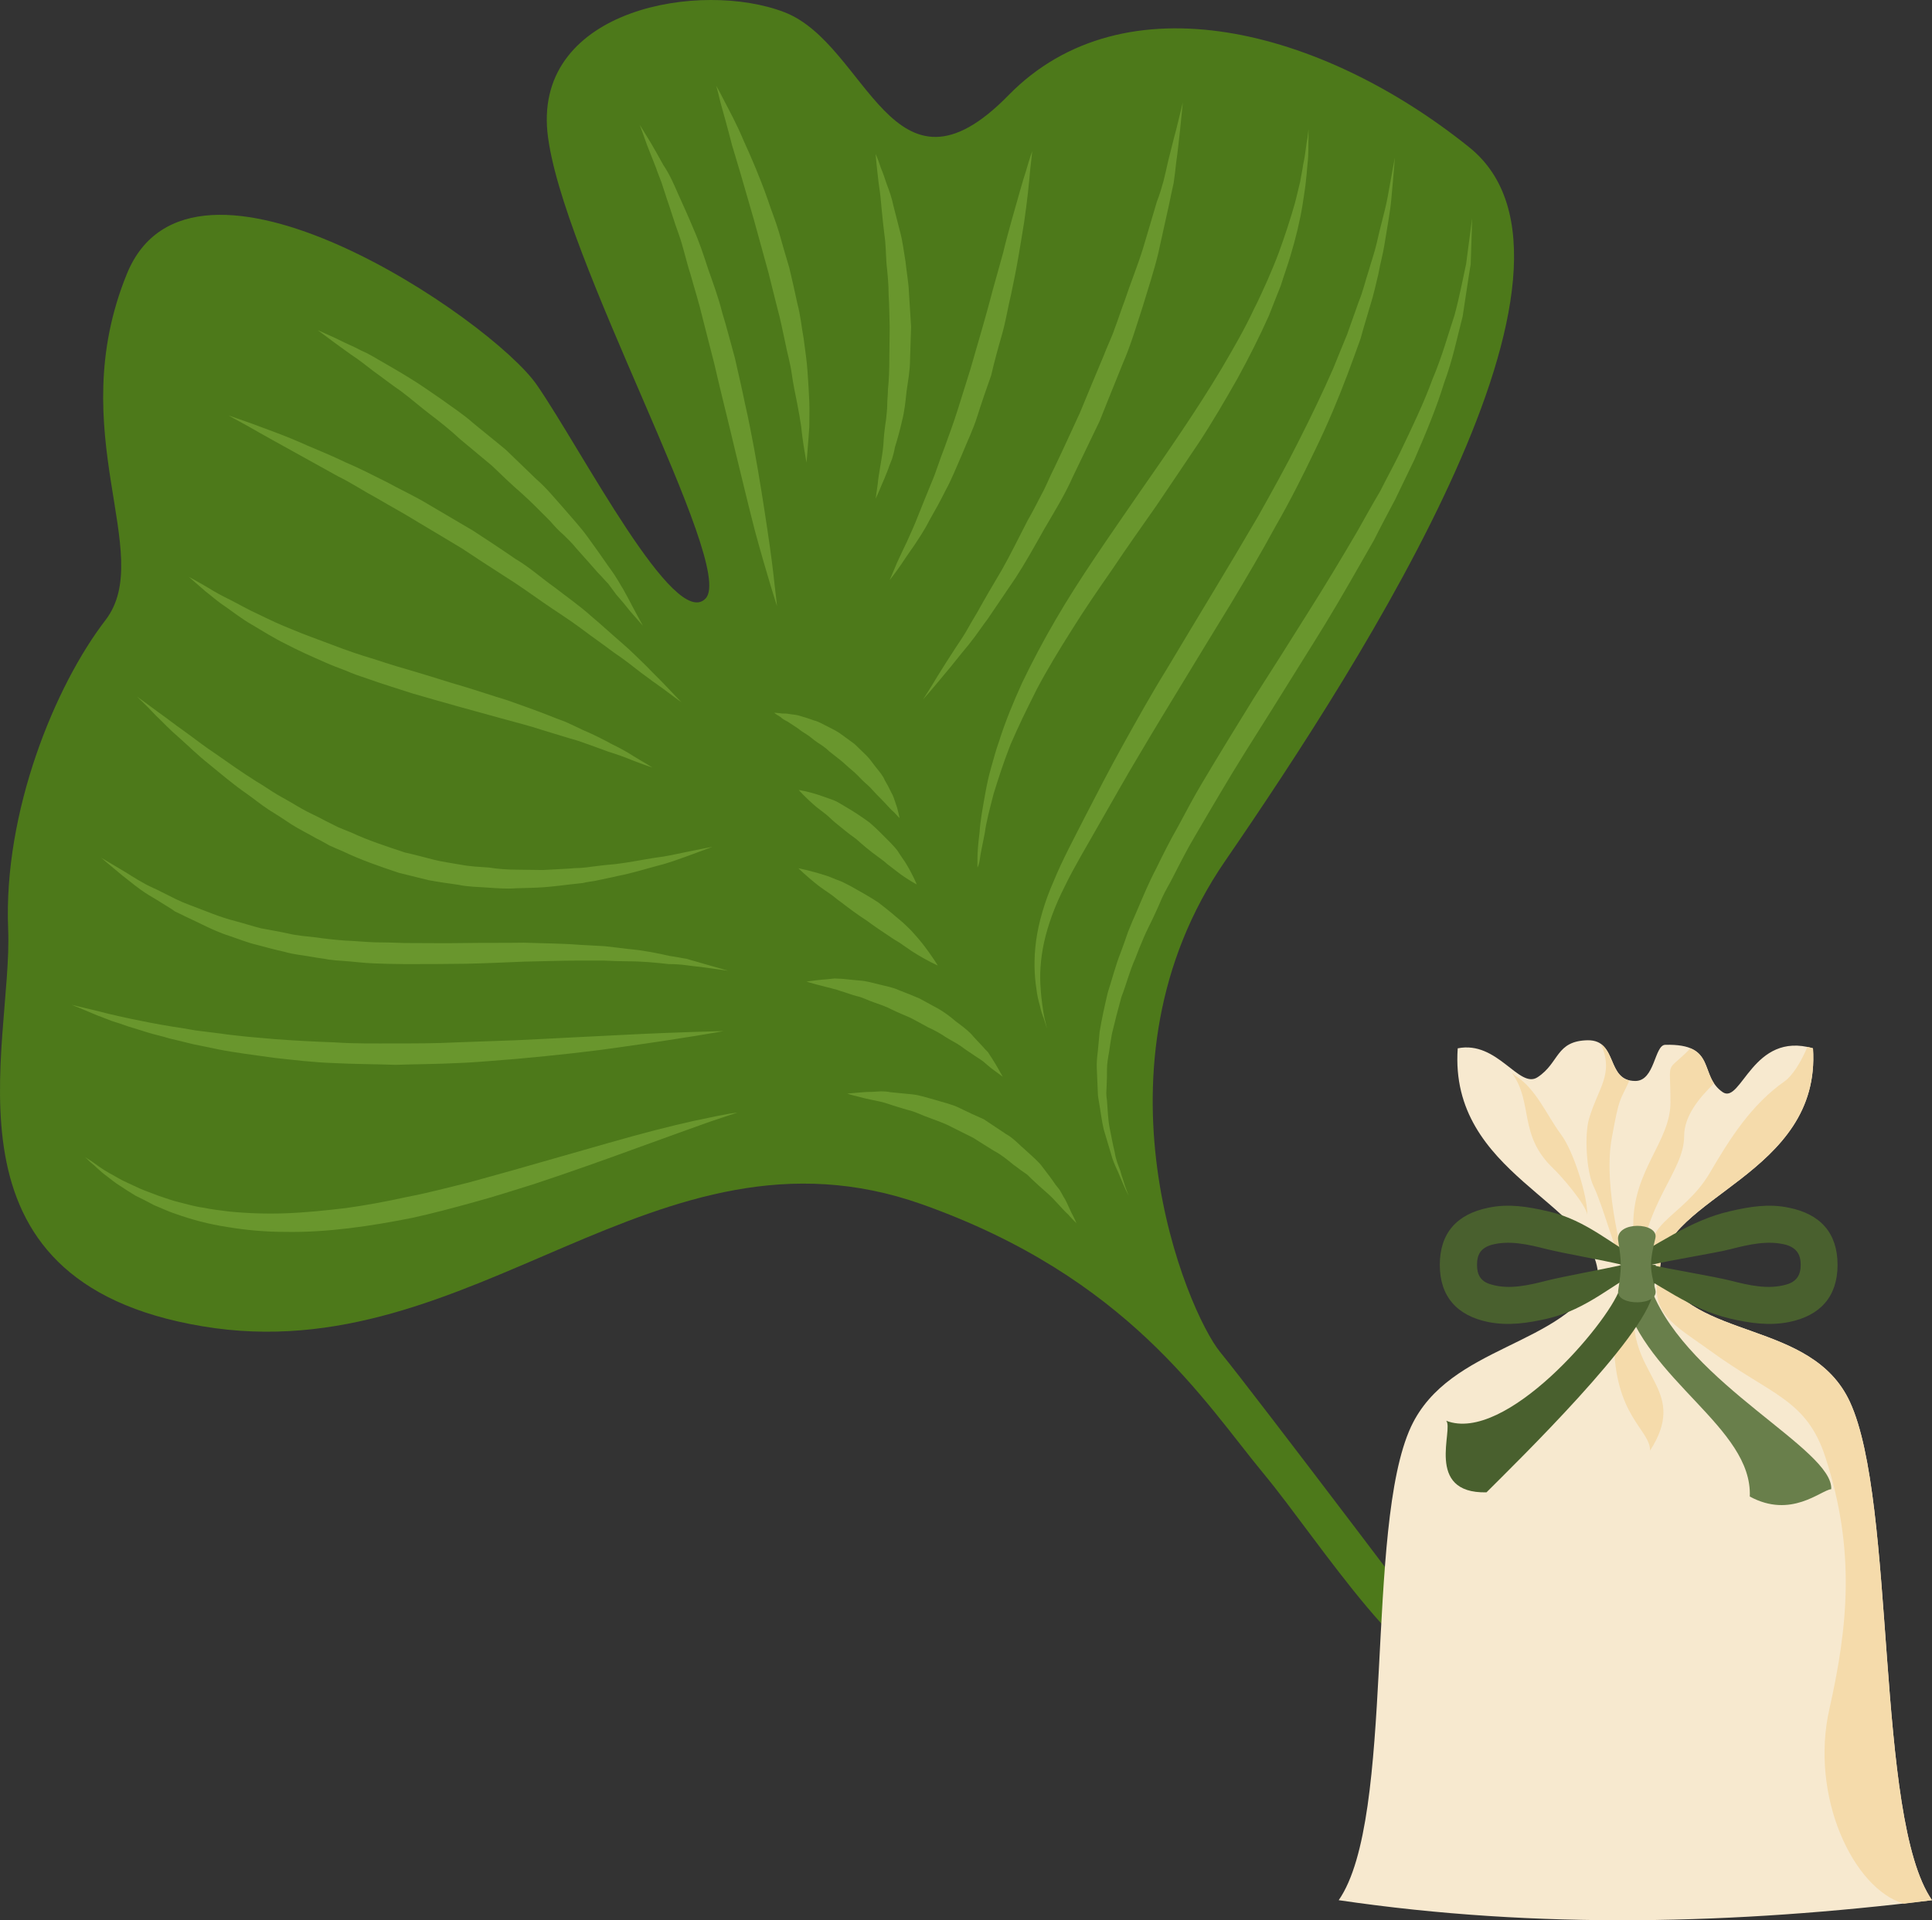 <svg xmlns="http://www.w3.org/2000/svg" xmlns:xlink="http://www.w3.org/1999/xlink" xml:space="preserve" version="1.1" style="shape-rendering:geometricPrecision; text-rendering:geometricPrecision; image-rendering:optimizeQuality; fill-rule:evenodd; clip-rule:evenodd" viewBox="7784.78 11805.25 5503.22 5470.91">
 <rect x="7784.78" y="11805.25" width="5503.22" height="5470.91" fill="#333333" stroke="none"/>
 <defs>
  <style type="text/css">
   <![CDATA[
    .fil4 {fill:#49602E}
    .fil5 {fill:#697F4B}
    .fil3 {fill:#F5DBAB}
    .fil2 {fill:#F7E9CF}
    .fil0 {fill:#4D791A;fill-rule:nonzero}
    .fil1 {fill:#69962D;fill-rule:nonzero}
   ]]>
  </style>
 </defs>
 <g id="Vrstva_x0020_1">
  <g id="_557877216">
   <path class="fil0" d="M11957 16570c0,0 -600,-795 -697,-913 -95,-117 -387,-814 14,-1398 401,-584 1115,-1697 696,-2034 -419,-337 -983,-486 -1313,-148 -331,338 -401,-146 -638,-237 -236,-91 -709,-12 -675,341 36,353 538,1234 451,1329 -88,95 -352,-421 -481,-608 -129,-187 -984,-769 -1168,-316 -184,452 83,796 -60,985 -145,188 -292,548 -278,882 14,334 -222,1002 554,1131 774,130 1289,-616 2048,-348 589,209 803,561 976,770 155,187 437,635 571,564z"/>
   <path class="fil1" d="M11978 12427c0,0 -1,48 -4,131 -7,41 -14,92 -23,149 -15,57 -28,123 -53,190 -21,69 -51,141 -84,217 -18,37 -36,75 -55,114 -20,38 -41,77 -61,117 -45,78 -90,159 -139,239 -49,80 -100,160 -150,241 -51,81 -102,161 -149,241 -24,40 -47,80 -70,119 -24,40 -44,80 -64,119 -10,20 -22,39 -31,59 -8,19 -17,39 -26,58 -9,19 -19,38 -27,57 -8,19 -16,38 -23,57 -17,38 -26,75 -40,111 -10,36 -19,71 -27,105 -3,18 -6,35 -8,51 -3,17 -6,33 -6,49 0,15 0,31 -1,47 0,7 -1,15 -1,22 0,7 1,14 2,21 2,28 3,56 8,80 5,25 9,47 14,67 3,21 10,37 16,53 4,16 9,28 12,39 7,21 12,32 12,32 0,0 -6,-10 -15,-31 -4,-10 -10,-23 -16,-38 -7,-15 -15,-32 -20,-52 -6,-20 -13,-43 -20,-67 -6,-24 -9,-52 -14,-80 -1,-8 -3,-15 -3,-23 0,-8 -1,-15 -1,-23 -1,-16 -1,-32 -2,-48 -1,-17 1,-34 3,-51 2,-18 3,-35 5,-54 6,-36 14,-73 23,-111 12,-37 22,-77 37,-115 7,-19 14,-38 21,-59 8,-20 16,-39 25,-59 17,-40 34,-81 55,-121 20,-41 40,-81 63,-121 22,-41 44,-83 68,-123 48,-81 98,-162 148,-243 52,-81 102,-160 152,-240 50,-79 97,-157 142,-234 22,-39 43,-77 65,-114 19,-38 39,-74 57,-111 35,-73 68,-142 92,-208 28,-66 45,-129 63,-183 15,-56 24,-105 33,-146 11,-83 17,-130 17,-130z"/>
   <path class="fil1" d="M11758 12254c0,0 -3,43 -10,117 -3,37 -12,82 -20,133 -4,26 -12,53 -17,82 -7,28 -13,58 -23,89 -9,31 -19,63 -28,96 -12,33 -24,67 -37,101 -26,69 -56,141 -91,213 -35,73 -72,147 -114,220 -40,74 -84,148 -127,220 -45,73 -89,146 -133,218 -43,71 -86,141 -126,209 -41,68 -78,135 -115,199 -36,64 -72,123 -99,179 -29,57 -48,110 -59,159 -11,50 -13,95 -10,132 1,18 3,34 5,49 2,15 4,26 6,36 5,19 7,30 7,30 0,0 -3,-11 -9,-29 -4,-10 -8,-21 -11,-36 -4,-14 -8,-30 -10,-48 -6,-38 -8,-85 -1,-137 7,-52 24,-111 50,-170 25,-61 58,-122 91,-187 33,-64 69,-134 108,-204 39,-70 79,-142 123,-213 43,-72 87,-145 131,-218 44,-73 87,-145 129,-217 41,-73 81,-145 116,-215 36,-71 69,-140 98,-206 14,-34 27,-67 40,-98 11,-32 23,-64 33,-93 12,-29 19,-60 28,-87 8,-28 17,-53 23,-79 11,-50 24,-93 31,-130 13,-73 21,-115 21,-115z"/>
   <path class="fil1" d="M11512 12173c0,0 0,9 0,26 -1,18 1,43 -3,75 -1,16 -3,33 -5,53 -2,19 -6,40 -9,62 -7,44 -19,94 -35,147 -8,27 -18,54 -27,83 -11,27 -22,56 -34,86 -26,58 -56,118 -89,178 -34,60 -70,122 -110,183 -40,60 -81,120 -122,181 -42,60 -84,119 -124,179 -41,59 -81,117 -117,175 -36,57 -70,113 -99,168 -14,28 -27,54 -40,81 -13,27 -24,52 -35,77 -20,51 -35,98 -48,140 -11,43 -21,80 -25,111 -6,32 -12,57 -14,74 -2,17 -7,25 -7,25l0 -25c0,-18 2,-43 6,-75 2,-33 9,-71 17,-115 4,-22 9,-46 16,-70 7,-25 14,-51 23,-76 17,-54 40,-110 66,-167 28,-58 59,-117 94,-177 69,-119 154,-239 237,-360 83,-119 166,-239 236,-356 34,-58 67,-115 93,-171 14,-27 26,-55 38,-81 12,-28 23,-54 32,-78 19,-52 34,-99 46,-141 6,-22 10,-42 15,-61 3,-18 7,-36 9,-51 7,-31 8,-57 12,-74 2,-17 3,-26 3,-26z"/>
   <path class="fil1" d="M11154 12097c0,0 -3,29 -8,80 -3,26 -6,57 -11,92 -2,18 -4,37 -7,57 -4,19 -9,40 -13,61 -10,44 -20,91 -31,140 -12,50 -29,101 -45,154 -17,52 -33,107 -56,160 -22,54 -44,109 -66,164 -26,54 -51,106 -76,158 -24,54 -54,102 -82,150 -27,48 -53,95 -81,138 -28,41 -55,81 -80,118 -13,17 -25,35 -37,51 -12,16 -24,31 -36,45 -22,28 -42,52 -58,71 -33,40 -53,62 -53,62 0,0 16,-24 43,-69 13,-21 30,-48 49,-77 10,-15 21,-31 31,-48 10,-18 20,-35 32,-55 21,-38 45,-79 70,-121 25,-44 48,-92 73,-140 14,-24 26,-48 39,-73 14,-25 24,-52 37,-77 25,-52 49,-105 73,-157 22,-54 45,-108 67,-161 10,-27 23,-52 32,-79 10,-26 18,-52 28,-78 17,-51 37,-100 52,-148 14,-48 28,-93 40,-135 8,-20 14,-41 19,-59 5,-20 9,-38 13,-56 9,-35 16,-65 23,-90 12,-49 19,-78 19,-78z"/>
   <path class="fil1" d="M10725 12236c0,0 -2,21 -6,55 -3,36 -8,86 -17,147 -5,30 -10,63 -16,97 -6,35 -13,70 -21,108 -9,37 -15,76 -26,115 -11,38 -22,78 -31,117 -14,39 -27,77 -39,115 -12,39 -30,75 -44,110 -16,36 -29,70 -46,101 -16,32 -32,61 -47,87 -14,28 -30,51 -43,71 -15,21 -27,39 -37,54 -20,29 -33,45 -33,45 0,0 8,-19 22,-52 8,-16 16,-35 27,-57 10,-23 22,-48 33,-77 11,-27 23,-58 36,-89 14,-32 24,-67 38,-102 13,-36 26,-71 38,-109 12,-38 24,-77 36,-115 22,-77 45,-153 64,-227 10,-36 20,-71 29,-104 8,-34 17,-66 25,-95 17,-59 30,-108 41,-141 10,-35 17,-54 17,-54z"/>
   <path class="fil1" d="M10279 12244c0,0 7,15 15,40 6,14 11,29 17,47 7,18 14,38 19,62 6,23 12,47 19,74 7,26 10,54 15,83 3,30 9,60 10,91 2,31 4,63 6,95 -1,31 -2,63 -3,94 0,31 -6,62 -10,91 -3,29 -6,58 -13,84 -6,27 -13,52 -20,74 -2,12 -5,23 -8,33 -4,11 -8,19 -11,29 -7,18 -13,33 -19,46 -10,25 -17,39 -17,39 0,0 2,-15 6,-42 1,-14 4,-30 7,-49 3,-19 7,-39 9,-62 1,-24 4,-49 8,-75 1,-13 3,-26 3,-40 0,-14 2,-28 2,-42 3,-29 4,-59 4,-89 0,-29 1,-60 1,-90 -1,-31 -1,-62 -3,-92 0,-30 -3,-60 -6,-88 -2,-29 -2,-57 -6,-83 -3,-26 -6,-51 -8,-74 -2,-23 -4,-45 -7,-63 -3,-20 -4,-36 -6,-50 -3,-27 -4,-43 -4,-43z"/>
   <path class="fil1" d="M9825 12050c0,0 9,15 23,43 14,27 35,65 55,113 22,48 46,104 68,166 10,31 23,62 33,96 9,33 19,66 29,100 8,34 16,68 23,102 9,33 12,68 18,100 4,32 9,63 11,94 2,30 4,58 5,85 1,25 0,50 0,72 -1,21 -3,39 -4,55 -2,30 -4,47 -4,47 0,0 -3,-17 -8,-47 -2,-15 -5,-33 -7,-55 -3,-20 -7,-44 -12,-69 -5,-25 -11,-53 -15,-82 -4,-30 -13,-59 -19,-91 -7,-31 -13,-64 -22,-96 -8,-33 -17,-66 -25,-100 -9,-33 -18,-66 -27,-98 -9,-33 -18,-66 -27,-96 -18,-63 -35,-121 -50,-170 -13,-51 -25,-93 -33,-122 -7,-30 -12,-47 -12,-47z"/>
   <path class="fil1" d="M9607 12161c0,0 12,19 32,52 10,17 22,38 35,62 8,12 15,24 22,38 7,14 13,28 20,44 14,31 29,64 44,100 16,36 29,75 42,115 14,40 29,80 40,124 13,42 24,86 36,129 10,44 20,87 29,131 10,43 18,86 26,128 15,82 27,159 37,226 10,66 17,121 21,160 5,39 7,62 7,62 0,0 -28,-86 -63,-215 -17,-66 -35,-141 -55,-223 -19,-81 -41,-167 -61,-254 -11,-43 -22,-86 -33,-129 -10,-43 -23,-83 -34,-123 -13,-40 -21,-80 -34,-116 -13,-35 -23,-70 -34,-101 -5,-16 -10,-31 -15,-46 -5,-14 -11,-27 -15,-40 -10,-26 -19,-48 -26,-66 -13,-37 -21,-58 -21,-58z"/>
   <path class="fil1" d="M8027 15102c0,0 6,4 19,12 11,8 28,21 51,34 12,6 24,14 38,21 15,7 30,14 47,22 16,7 34,13 54,21 19,6 39,14 61,19 21,5 43,12 67,15 24,5 49,8 74,11 50,5 105,7 160,5 56,-2 114,-8 173,-15 57,-8 117,-19 175,-32 59,-11 117,-27 175,-41 57,-16 113,-31 168,-47 110,-31 212,-61 299,-85 88,-24 163,-42 215,-52 26,-6 47,-9 61,-12 14,-2 22,-3 22,-3 0,0 -29,9 -79,26 -51,18 -122,44 -208,75 -85,31 -185,67 -294,103 -55,17 -110,35 -169,51 -58,16 -117,32 -177,45 -120,24 -243,42 -360,40 -58,0 -114,-5 -167,-14 -53,-8 -101,-21 -146,-37 -22,-7 -42,-17 -62,-25 -19,-10 -36,-19 -53,-27 -16,-10 -31,-19 -44,-28 -15,-9 -26,-19 -37,-27 -22,-16 -35,-31 -47,-40 -10,-10 -16,-15 -16,-15z"/>
   <path class="fil1" d="M7989 14668c0,0 28,7 79,19 12,3 26,7 41,10 15,4 32,7 49,11 34,7 73,15 117,22 21,3 44,7 67,11 23,3 47,6 72,9 25,4 51,6 76,9 27,2 53,5 80,7 54,4 111,7 168,9 56,4 115,3 173,3 58,0 117,0 174,-3 57,-2 114,-4 168,-6 110,-5 212,-11 300,-15 175,-9 293,-11 293,-11 0,0 -116,21 -290,45 -87,13 -189,24 -299,34 -55,4 -112,10 -170,12 -57,3 -117,3 -175,5 -60,-2 -118,-2 -177,-5 -58,-2 -115,-9 -170,-15 -55,-8 -108,-14 -158,-24 -25,-5 -49,-10 -73,-15 -23,-6 -45,-11 -66,-16 -22,-7 -43,-11 -62,-17 -19,-6 -38,-12 -55,-17 -16,-6 -32,-11 -48,-16 -14,-5 -27,-11 -39,-15 -47,-20 -75,-31 -75,-31z"/>
   <path class="fil1" d="M8073 14249c0,0 25,15 69,41 21,13 48,31 79,45 16,7 32,16 49,24 9,5 18,9 27,13 10,5 19,8 29,12 41,15 83,34 131,46 23,6 47,14 71,20 26,5 51,9 78,15 25,6 53,8 79,11 28,4 55,7 83,9 28,1 56,4 85,5 28,0 57,1 85,2 58,0 115,1 172,0 56,-1 113,0 167,-1 55,2 107,2 157,6 25,1 50,3 73,4 24,3 46,5 68,8 44,4 83,12 118,20 17,2 33,6 48,8 15,5 29,8 41,12 49,14 77,22 77,22 0,0 -29,-4 -79,-11 -12,-1 -27,-3 -42,-5 -15,-2 -31,-3 -48,-3 -36,-4 -75,-8 -118,-8 -22,0 -44,-1 -67,-2 -23,0 -47,0 -72,0 -50,0 -101,2 -155,3 -54,2 -110,5 -167,6 -57,1 -115,1 -174,1 -29,0 -58,-1 -87,-2 -29,-1 -58,-5 -87,-7 -15,-1 -29,-2 -43,-4 -14,-3 -28,-4 -43,-7 -27,-5 -55,-7 -82,-15 -27,-6 -53,-13 -79,-20 -26,-6 -50,-16 -74,-24 -48,-15 -90,-39 -130,-57 -10,-5 -20,-10 -29,-14 -9,-7 -18,-12 -26,-17 -17,-11 -34,-21 -49,-30 -31,-19 -53,-39 -73,-54 -40,-33 -62,-52 -62,-52z"/>
   <path class="fil1" d="M8175 13790c0,0 23,16 63,46 20,14 44,33 71,52 28,20 58,44 93,67 34,24 71,50 112,76 21,12 40,26 62,39 22,12 44,25 66,38 22,13 47,23 70,36 12,6 24,12 36,18 12,5 24,10 37,15 49,23 102,40 153,57 27,6 53,13 80,20 27,7 53,10 80,15 26,5 53,6 80,8 25,4 52,6 78,6 25,0 50,1 75,1 26,-1 50,-3 74,-4 11,-1 23,-2 34,-2 12,-1 23,-2 35,-4 22,-3 43,-5 65,-7 41,-5 79,-13 112,-18 34,-4 62,-11 87,-16 48,-10 76,-15 76,-15 0,0 -27,10 -73,27 -23,8 -51,19 -84,27 -34,9 -71,21 -113,29 -20,5 -43,9 -65,14 -11,2 -23,3 -34,6 -12,1 -24,3 -36,4 -25,3 -49,6 -75,8 -26,2 -53,2 -79,3 -27,2 -54,0 -82,-2 -27,-2 -56,-2 -83,-8 -29,-4 -57,-8 -84,-13 -29,-7 -56,-14 -85,-21 -54,-18 -109,-37 -159,-61 -14,-6 -26,-11 -39,-17 -13,-7 -24,-14 -37,-20 -24,-14 -49,-26 -71,-40 -22,-15 -44,-29 -65,-42 -23,-15 -42,-31 -62,-45 -39,-27 -74,-57 -107,-84 -34,-27 -61,-54 -87,-77 -26,-22 -47,-45 -64,-61 -34,-36 -55,-55 -55,-55z"/>
   <path class="fil1" d="M8323 13449c0,0 21,11 55,31 16,10 37,22 62,34 24,12 49,27 80,41 31,15 62,30 98,44 35,15 73,28 112,43 39,15 79,29 120,41 42,14 85,27 127,39 44,13 86,27 128,39 43,13 84,27 124,39 40,14 79,28 115,42 18,7 35,14 52,20 17,8 33,15 49,23 31,13 58,27 82,40 25,12 46,24 63,35 34,20 53,32 53,32 0,0 -22,-7 -58,-21 -19,-8 -41,-16 -67,-24 -25,-9 -54,-20 -86,-31 -32,-9 -66,-20 -103,-31 -36,-12 -76,-22 -116,-33 -81,-22 -167,-46 -253,-71 -43,-14 -86,-27 -128,-42 -21,-7 -42,-14 -62,-23 -21,-8 -40,-15 -60,-24 -39,-17 -77,-34 -111,-52 -35,-17 -66,-37 -95,-54 -30,-17 -55,-37 -78,-53 -23,-15 -40,-31 -56,-43 -30,-26 -47,-41 -47,-41z"/>
   <path class="fil1" d="M8436 12989c0,0 23,8 63,22 39,15 96,34 162,64 33,14 70,29 107,47 38,16 77,36 117,56 40,22 82,41 123,66 41,24 83,49 124,73 40,26 81,53 120,80 41,24 76,56 113,82 36,28 72,53 103,81 31,26 60,53 88,77 27,23 50,47 71,67 21,22 39,39 54,55 28,30 45,47 45,47 0,0 -20,-14 -53,-39 -17,-12 -38,-27 -62,-45 -23,-18 -48,-38 -78,-58 -29,-22 -61,-44 -94,-69 -32,-24 -69,-47 -105,-72 -37,-26 -75,-53 -115,-78 -39,-25 -79,-51 -118,-77 -41,-25 -82,-49 -122,-73 -40,-25 -81,-47 -120,-70 -39,-21 -75,-45 -112,-63 -36,-20 -70,-39 -101,-56 -63,-35 -116,-64 -152,-85 -37,-20 -58,-32 -58,-32z"/>
   <path class="fil1" d="M8690 12746c0,0 18,8 49,22 16,8 35,17 57,27 11,6 22,11 35,17 11,6 24,13 37,21 26,15 54,31 83,49 30,18 59,39 90,60 30,22 63,43 92,69 30,25 62,50 93,76 29,28 57,55 86,83 29,25 54,56 79,84 24,28 49,55 69,83 20,28 39,54 56,79 9,13 17,23 24,35 8,12 14,24 20,33 12,22 22,40 30,56 17,31 26,48 26,48 0,0 -13,-15 -36,-41 -11,-14 -24,-30 -40,-48 -7,-10 -15,-20 -23,-31 -9,-9 -18,-20 -29,-31 -19,-22 -41,-46 -63,-71 -10,-13 -23,-25 -35,-37 -14,-12 -26,-25 -38,-39 -26,-26 -52,-53 -81,-79 -29,-25 -57,-52 -85,-79 -30,-25 -60,-50 -90,-75 -28,-26 -58,-50 -87,-72 -29,-22 -56,-46 -83,-66 -28,-19 -53,-39 -77,-56 -23,-18 -45,-35 -65,-48 -20,-14 -37,-27 -51,-37 -27,-20 -43,-32 -43,-32z"/>
   <path class="fil1" d="M10198 14921c0,0 11,-1 34,-3 10,-1 23,-2 39,-2 15,-1 31,-3 50,1 19,2 39,4 61,6 22,2 44,10 67,16 22,7 47,12 69,23 22,11 46,22 69,32 21,14 42,28 63,42 22,12 38,31 57,47 17,16 35,30 48,48 13,17 26,34 36,49 6,8 12,14 16,22 4,7 8,15 12,21 7,13 12,26 17,36 10,19 15,31 15,31 0,0 -10,-9 -24,-25 -8,-7 -17,-17 -27,-28 -10,-11 -21,-23 -35,-35 -14,-12 -28,-25 -43,-39l-11 -11 -13 -9c-9,-6 -17,-13 -26,-19 -17,-14 -35,-29 -56,-40 -19,-12 -39,-24 -59,-37 -20,-10 -42,-21 -62,-31 -20,-11 -43,-18 -63,-26 -21,-7 -41,-18 -60,-22 -20,-6 -38,-11 -55,-17 -17,-6 -34,-9 -48,-12 -15,-3 -28,-6 -38,-9 -22,-5 -33,-9 -33,-9z"/>
   <path class="fil1" d="M10082 14602c0,0 11,-2 29,-4 9,-1 19,-2 32,-3 6,-1 12,-1 19,-2 7,0 15,1 22,1 16,2 32,3 51,5 18,1 36,7 54,11 19,5 39,8 58,17 19,7 38,15 57,23 18,10 37,20 55,30 17,10 33,22 48,35 15,11 31,23 43,35 12,14 24,26 35,38 4,5 9,10 14,15 4,7 8,12 11,17 7,11 13,21 17,28 9,16 14,25 14,25 0,0 -9,-7 -23,-17 -7,-5 -16,-12 -25,-20 -8,-8 -20,-15 -32,-23 -13,-9 -26,-17 -39,-27 -14,-10 -30,-17 -45,-27 -15,-10 -31,-19 -49,-27 -16,-9 -33,-18 -50,-27 -18,-8 -36,-15 -52,-23 -17,-9 -35,-15 -52,-21 -18,-6 -34,-15 -50,-18 -15,-4 -30,-10 -44,-14 -7,-2 -13,-5 -20,-6 -7,-2 -13,-4 -19,-5 -12,-3 -22,-6 -31,-8 -18,-5 -28,-8 -28,-8z"/>
   <path class="fil1" d="M10059 14279c0,0 32,6 76,20 10,3 22,8 34,13 13,4 25,11 39,18 25,14 52,29 78,46 25,19 49,39 71,58 10,10 21,19 30,30 9,10 17,19 24,28 29,37 45,64 45,64 0,0 -30,-13 -68,-37 -10,-6 -20,-14 -31,-21 -10,-8 -23,-14 -34,-22 -23,-15 -48,-32 -71,-49 -25,-16 -49,-34 -71,-51 -12,-8 -21,-17 -33,-25 -11,-7 -20,-14 -30,-21 -36,-28 -59,-51 -59,-51z"/>
   <path class="fil1" d="M10060 14056c0,0 29,4 68,18 9,3 20,7 31,11 11,4 22,12 33,18 24,14 47,29 70,46 21,18 40,38 59,57 8,9 18,18 24,29 7,10 13,19 19,28 22,36 32,62 32,62 0,0 -26,-13 -58,-38 -8,-6 -17,-13 -26,-20 -8,-8 -18,-14 -28,-22 -21,-15 -40,-31 -60,-49 -21,-15 -41,-31 -60,-47 -10,-8 -18,-17 -27,-24 -9,-7 -18,-14 -26,-20 -32,-27 -51,-49 -51,-49z"/>
   <path class="fil1" d="M9990 13836c0,0 8,0 22,2 7,0 15,0 24,2 9,1 20,2 31,6 11,3 23,7 37,12 13,3 25,11 38,17 13,7 27,13 40,23 12,9 25,18 37,27 12,12 23,22 34,33 11,11 19,24 29,36 9,11 18,22 23,34 7,12 13,23 18,34 6,10 9,20 12,29 3,9 6,17 7,23 4,14 5,22 5,22 0,0 -6,-6 -15,-16 -10,-8 -22,-23 -38,-39 -8,-8 -16,-16 -24,-25 -8,-10 -19,-18 -29,-28 -9,-9 -18,-19 -29,-28 -11,-9 -21,-19 -32,-28 -11,-9 -22,-17 -33,-26 -10,-10 -22,-18 -33,-25 -11,-7 -21,-17 -31,-23 -10,-6 -20,-13 -29,-20 -9,-6 -18,-12 -26,-17 -8,-4 -15,-8 -20,-13 -12,-7 -18,-12 -18,-12z"/>
  </g>
  <g id="_557875032">
   <g>
    <path class="fil2" d="M11598 17219c571,84 1133,68 1690,0 -163,-235 -101,-1133 -234,-1420 -109,-235 -448,-173 -541,-376 8,-209 460,-270 436,-631 -172,-50 -204,160 -257,125 -69,-47 -15,-139 -164,-135 -31,1 -29,103 -85,103 -85,0 -48,-117 -136,-116 -91,2 -80,64 -142,105 -53,36 -114,-105 -228,-82 -25,361 392,438 400,648 -93,202 -423,195 -533,430 -133,287 -43,1114 -206,1349z"/>
    <g>
     <path class="fil3" d="M12513 15423c-79,-128 63,-141 142,-276 58,-99 118,-194 213,-261 23,-16 48,-57 65,-98 5,1 10,2 16,4 24,361 -428,422 -436,631z"/>
     <path class="fil3" d="M12600 14792c-73,75 -57,23 -57,154 0,112 -106,191 -106,349 0,60 -45,114 16,144 13,-208 129,-294 129,-397 0,-57 42,-108 85,-150 -24,-36 -20,-81 -67,-100z"/>
     <path class="fil3" d="M12345 14780c38,86 -8,124 -34,213 -13,44 -8,149 13,192 29,60 67,210 97,254 -7,-26 -72,-247 -45,-392 22,-122 23,-103 50,-163 -50,-12 -44,-78 -81,-104z"/>
     <path class="fil3" d="M12306 15266c1,-54 -40,-183 -75,-229 -39,-52 -71,-131 -130,-167 -3,-1 -4,-6 -9,-7 61,85 17,176 117,271 23,22 92,101 97,132z"/>
    </g>
    <path class="fil3" d="M12513 15423c-36,123 42,157 141,229 178,130 277,139 331,307 85,262 64,478 11,714 -57,250 68,514 212,556 26,-3 53,-7 80,-10 -163,-235 -101,-1133 -234,-1420 -109,-235 -448,-173 -541,-376z"/>
    <path class="fil3" d="M12485 15938c107,-167 -46,-208 -46,-375 0,-26 6,-112 -18,-124 6,68 -39,55 -39,182 0,220 103,256 103,317z"/>
   </g>
   <path class="fil4" d="M12483 15409c-105,54 -175,126 -290,153 -57,13 -111,21 -168,10 -90,-18 -139,-73 -139,-163 0,-91 49,-145 139,-163 57,-12 111,-3 168,10 115,26 185,99 290,153zm-77 0c-52,12 -164,32 -216,45 -51,13 -106,26 -157,11 -30,-8 -41,-27 -41,-56 0,-30 11,-48 41,-57 51,-14 106,-1 157,12 52,13 164,32 216,45z"/>
   <g>
    <path class="fil4" d="M12406 15409c105,54 191,126 307,153 56,13 110,21 167,10 90,-18 139,-73 139,-163 0,-91 -49,-145 -139,-163 -57,-12 -111,-3 -167,10 -116,26 -210,99 -315,153l8 0zm82 0c51,12 175,32 227,45 51,13 106,26 158,11 29,-8 41,-27 41,-56 0,-30 -12,-48 -41,-57 -52,-14 -107,-1 -158,12 -52,13 -176,32 -227,45z"/>
   </g>
   <path class="fil5" d="M12476 15409c-1,24 5,50 14,74 106,267 517,451 511,565 -30,3 -114,85 -232,21 8,-197 -295,-330 -361,-574 -7,-28 4,-57 4,-86l64 0z"/>
   <path class="fil4" d="M12501 15409c0,28 -3,55 -8,81 -24,126 -385,478 -474,567 -178,4 -92,-182 -115,-204 169,66 459,-276 494,-374 9,-23 14,-46 14,-70l89 0z"/>
   <path class="fil5" d="M12394 15483c10,-67 10,-81 0,-144 -8,-56 117,-52 106,-6 -16,67 -17,82 0,147 12,47 -112,47 -106,3z"/>
  </g>
 </g>
</svg>
